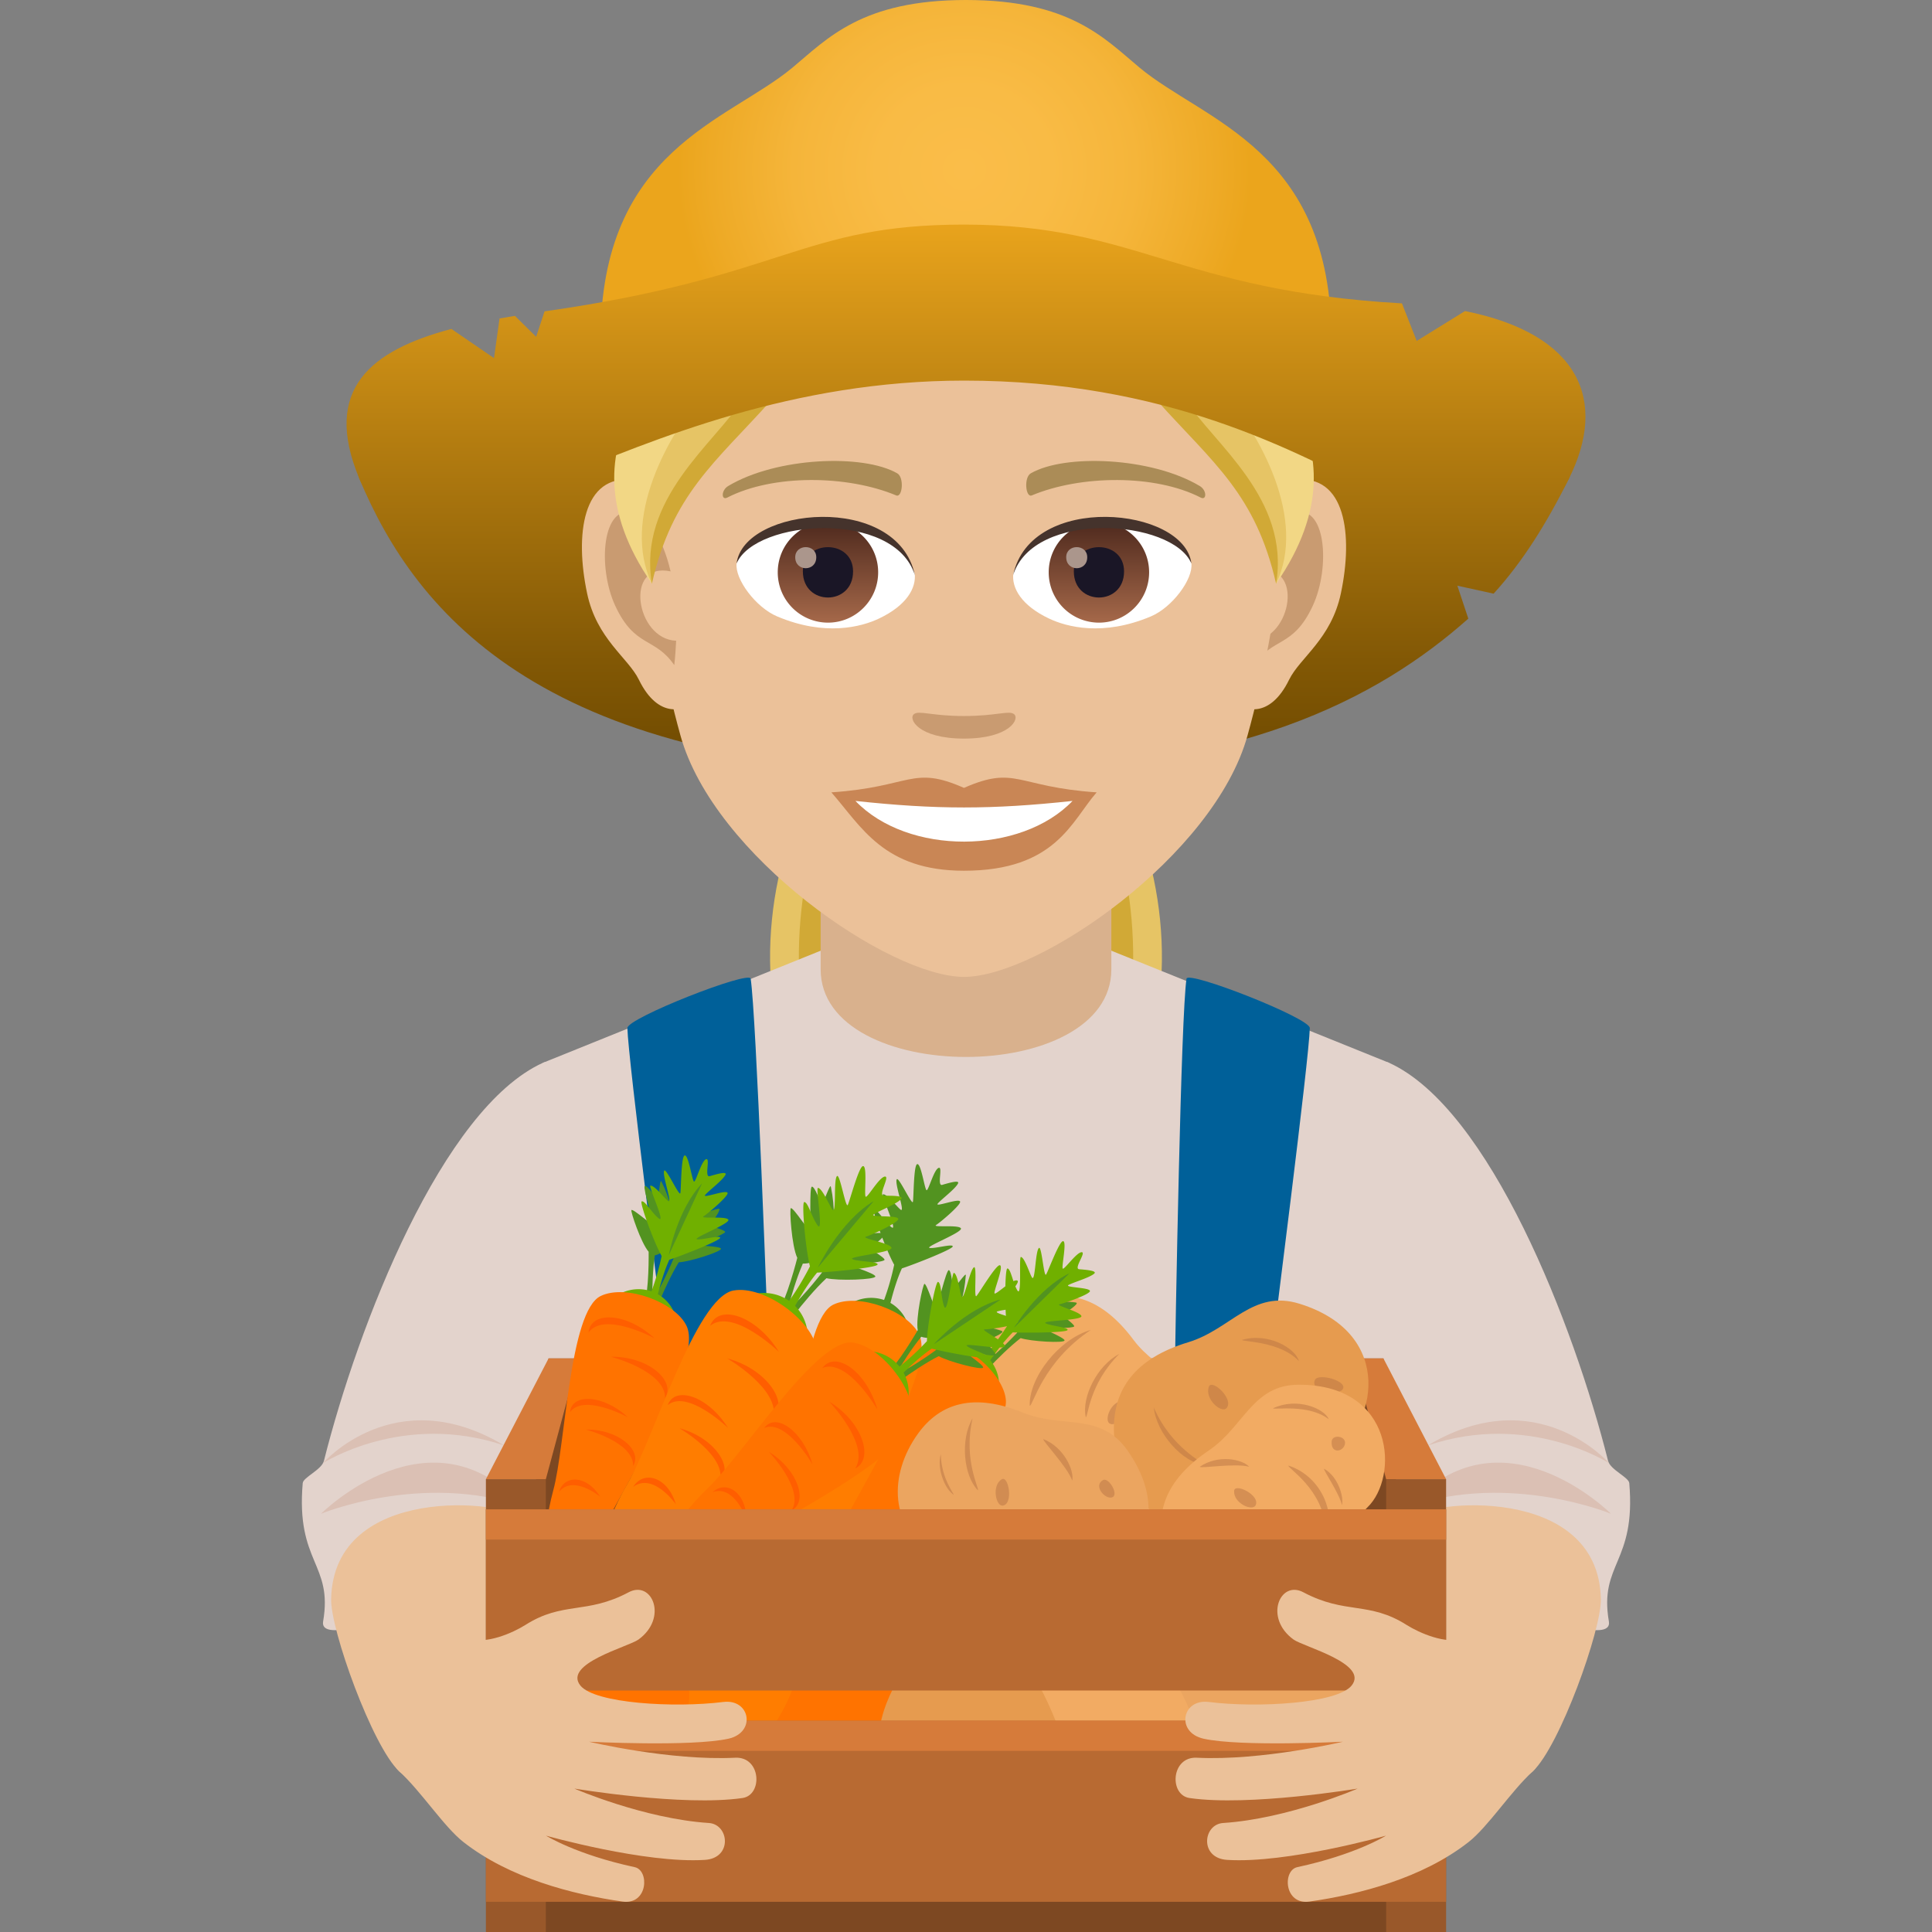 <svg xmlns="http://www.w3.org/2000/svg" xml:space="preserve" style="enable-background:new 0 0 64 64" viewBox="0 0 64 64"><rect x="0" y="0" width="64" height="64" fill="#808080" stroke="none"/><path d="M36.2 24.884h-8.4c-1.838 1.777-2.909 6.273-1.906 9.646h12.211c1.004-3.373-.067-7.869-1.905-9.646z" style="fill:#e6c465"/><path d="M35.584 24.884h-7.168c-1.568 1.777-2.48 6.273-1.625 9.646H37.21c.856-3.373-.058-7.869-1.625-9.646z" style="fill:#d1a936"/><linearGradient id="a" x1="31.934" x2="31.934" y1="25.692" y2="7.517" gradientUnits="userSpaceOnUse"><stop offset="0" style="stop-color:#6e4900"/><stop offset=".209" style="stop-color:#825805"/><stop offset=".635" style="stop-color:#b77f11"/><stop offset="1" style="stop-color:#e8a31c"/></linearGradient><path d="M51.973 15.856c-.739 1.48-1.526 2.745-2.495 3.81l-1.201-.264.363 1.091c-2.967 2.63-7.599 5.142-16.7 5.142-13.901 0-18.167-5.316-20.036-9.779-1.69-4.034 41.568-3.002 40.07 0z" style="fill:url(#a)"/><path d="M36.757 31.47h-9.514l-9.253 3.735 1.985 26.16c.233 1.92 23.816 1.92 24.05 0l1.985-26.16-9.253-3.735z" style="fill:#e3d3cc"/><path d="M36.815 32.109c0 3.872-9.63 3.872-9.63 0v-4.903h9.63v4.903z" style="fill:#d9b18d"/><path d="M40.85 47.899c.502.028.94-.389 1.011-.964.38-3.111 1.505-11.858 1.528-12.88.008-.328-4.042-1.917-4.084-1.635-.184 1.218-.357 10.998-.41 14.283-.01.607.4 1.11.927 1.139l1.027.057zm-16.252-.06c.537-.027.954-.546.931-1.164-.119-3.311-.478-13.04-.662-14.255-.044-.282-4.092 1.307-4.084 1.635.023 1.022 1.149 9.777 1.528 12.884.07.573.506.99 1.008.964l1.279-.064z" style="fill:#006099"/><path d="M53.296 53.71c.224 1.306-6.985-2.226-8.892-1.656-4.817 1.441-.025-17.588 1.606-16.85 3.34 1.515 6.131 8.699 7.259 13.187.075.3.686.543.703.74.227 2.648-1.006 2.653-.676 4.58z" style="fill:#e3d3cc"/><path d="M53.304 48.471s-2.393-2.759-6.007-.588c3.355-1.134 6.007.588 6.007.588zm.061 1.674s-3.63-3.64-6.687-.247c3.355-1.134 6.687.247 6.687.247z" style="fill:#dbc0b4"/><path d="M50.775 58.679c-.785.729-5.068-.998-4.938-1.402.954-2.966-.08-5.72.905-6.981.464-.594 6.206-1.177 6.289 2.675.022 1.018-1.365 4.88-2.256 5.708z" style="fill:#ebc199"/><path d="M10.704 53.71c-.224 1.306 6.985-2.226 8.892-1.656 4.817 1.441.025-17.588-1.606-16.85-3.34 1.515-6.131 8.699-7.259 13.187-.075.3-.686.543-.703.74-.227 2.648 1.006 2.653.676 4.58z" style="fill:#e3d3cc"/><path d="M10.696 48.471s2.393-2.759 6.007-.588c-3.355-1.134-6.007.588-6.007.588zm-.061 1.674s3.63-3.64 6.687-.247c-3.355-1.134-6.687.247-6.687.247z" style="fill:#dbc0b4"/><path d="M13.225 58.679c.785.729 5.068-.998 4.938-1.402-.954-2.966.08-5.72-.905-6.981-.464-.594-6.206-1.177-6.289 2.675-.022 1.018 1.365 4.88 2.256 5.708z" style="fill:#ebc199"/><path d="m16.196 64 1.976-19h27.656l1.976 19z" style="fill:#7d4822"/><path d="m16.096 49 2.076-4h.987l-1.077 4zm29.822 0-1.077-4h.987l2.076 4z" style="fill:#d67b3a"/><path d="M39.863 47.25c-.09-1.552-1.479-1.745-2.318-2.87-1.042-1.397-2.174-1.712-3.361-1.233-1.535.618-2.533 2.131-1.577 3.738.955 1.608 2.536 2.136 3.39 2.94 1.047.984 4.052.655 3.866-2.574z" style="fill:#f2ab63"/><path d="M35.968 46.945c.077-.002.105-1.098 1.11-2.093-.726.371-1.258 1.434-1.11 2.093zm-1.857-.378c.104.018.422-1.443 2.023-2.511-1.067.306-2.053 1.59-2.023 2.51zm2.663.597c-.221-.087.02-.76.426-.755.266.003-.087.888-.426.755z" style="opacity:.5;fill:#b97544"/><path d="M43.051 43.189c-1.563-.487-2.268.844-3.687 1.274-1.764.533-2.494 1.56-2.464 2.936.04 1.778 1.16 3.348 3.098 2.98 1.938-.367 3.045-1.767 4.153-2.332 1.36-.69 2.15-3.847-1.1-4.858z" style="fill:#e69b4f"/><path d="M41.141 44.386c.024.066 1.265.04 1.886.701-.108-.417-1.006-.958-1.886-.7zm-1.271 4.138c.028-.078-1.042-.514-1.65-1.898.097.871.947 1.804 1.65 1.898zm.762-1.88c-.167.191-.74-.302-.585-.71.102-.268.842.417.585.71zm3.831-.604c-.161.184-1.057.071-.908-.321.098-.258 1.154.04.908.32z" style="opacity:.5;fill:#b97544"/><path d="M23.814 40.041c-.104-.001-1.937.501-1.502 1.651-.188.453-.58 1.319-.998 1.766l.235.406s.444-1.245.936-2.049c.35-.012 1.428-.357 1.399-.451-.03-.094-.928-.099-.819-.128.11-.032.961-.355.957-.426-.006-.082-.612-.2-.51-.265.103-.066.398-.503.302-.504z" style="fill:#529320"/><path d="M21.907 39.134c-.05-.1-.083.564-.125.566-.041.002-.35-.459-.425-.407-.066.046.283 1.164.291 1.266.009.102-.66-.524-.731-.474-.039.026.316 1.09.57 1.381.005.467-.009 1.523-.228 2.151l.367.278s-.074-1.352.066-2.308c.735-.19.804-1.28.215-2.453z" style="fill:#529320"/><path d="M24.032 38.917c.066-.128-.307-.018-.522.045-.186.055.027-.605-.116-.564-.16.048-.34.758-.403.742-.063-.016-.181-.902-.313-.863-.118.034-.114 1.096-.14 1.244-.026.148-.476-.854-.536-.74-.074.14.274 1.078.139 1.01-.087-.044-.47-.55-.597-.513-.068.02.516 1.268.283 1.087-.233-.18-.459-.6-.57-.567-.08.024.398 1.345.661 1.81a8.66 8.66 0 0 1-.336 1.169 1.332 1.332 0 0 0-1.64.706l2.373 1.08c.293-.63.057-1.36-.522-1.69.097-.384.224-.801.379-1.142.474-.158 1.667-.63 1.684-.726.018-.106-.622.083-.77.046-.148-.038 1.124-.524 1.04-.65-.082-.126-.968-.016-.818-.11.15-.096.83-.672.794-.775-.042-.12-.864.208-.74.064.126-.145.575-.478.67-.663z" style="fill:#70b000"/><path d="m22.157 41.574 1.099-2.372c-.82.858-1.1 2.372-1.1 2.372z" style="fill:#529320"/><path d="M19.9 42.93c-1.046.509-1.158 4.928-1.575 6.451-.406 1.481-.45 3.756-.263 4.163.079.172 1.28-1.133 1.65-2.295.372-1.162 3.646-5.988 3.036-7.316-.364-.793-2.02-1.404-2.848-1.002z" style="fill:#ff7300"/><path d="M20.234 44.944s1.816.464 1.799 1.378c.363-.595-.57-1.396-1.799-1.378zm-.835 2.411s1.59.406 1.575 1.207c.318-.522-.5-1.224-1.575-1.207zm2.283-3.022s-1.671-.908-2.186-.19c.063-.714 1.247-.681 2.186.19zm-.885 2.614s-1.464-.796-1.915-.166c.056-.626 1.093-.597 1.915.166zm-.917 2.633s-.897-.745-1.365-.155c.178-.586.93-.56 1.365.154z" style="fill:#ff5e00"/><path d="M35.657 43.153c-.095-.038-1.969-.223-1.964.997-.331.353-.995 1.016-1.537 1.283l.077.46s.843-.997 1.578-1.567c.33.112 1.447.175 1.453.078.005-.098-.826-.421-.715-.41.113.01 1.014.013 1.034-.055.024-.077-.498-.402-.38-.426.118-.025.543-.325.454-.36z" style="fill:#529320"/><path d="M36.248 42.189c.106-.096-.278-.126-.499-.144-.191-.016.235-.552.088-.564-.164-.013-.577.582-.63.544-.054-.037.144-.9.009-.91-.122-.01-.486.975-.561 1.103-.076.127-.146-.962-.24-.877-.118.104-.12 1.097-.222.986-.065-.072-.246-.677-.375-.688-.07-.006.039 1.359-.115 1.109-.153-.25-.217-.72-.331-.729-.084-.006-.098 1.388-.015 1.914-.15.234-.414.618-.717.963a1.314 1.314 0 0 0-1.764.073l1.825 1.843c.49-.48.523-1.24.102-1.752.223-.321.485-.663.747-.924.494.022 1.763.008 1.812-.075.054-.092-.605-.144-.729-.23-.125-.089 1.223-.087 1.19-.234-.034-.146-.893-.358-.721-.392.172-.036 1.001-.328 1.004-.437.003-.125-.873-.114-.707-.203.166-.09.697-.24.85-.376z" style="fill:#70b000"/><path d="m33.59 43.985 1.84-1.808c-1.056.504-1.84 1.808-1.84 1.808z" style="fill:#529320"/><path d="M31.028 44.441c-1.145.1-2.78 4.157-3.695 5.42-.89 1.229-1.718 3.321-1.686 3.765.014.187 1.58-.595 2.325-1.54.747-.946 5.454-4.257 5.349-5.704-.063-.864-1.386-2.019-2.293-1.94z" style="fill:#ff7300"/><path d="M31.735 39.205c.066-.128-.306-.018-.521.045-.186.054.027-.606-.116-.564-.16.047-.34.757-.403.741-.064-.015-.182-.901-.313-.863-.118.035-.114 1.096-.14 1.244-.026.148-.477-.854-.537-.74-.073.14.275 1.078.14 1.01-.087-.043-.471-.55-.597-.513-.068.02.516 1.268.283 1.087-.233-.18-.46-.6-.57-.567-.081.024.397 1.345.66 1.811a8.381 8.381 0 0 1-.335 1.168 1.332 1.332 0 0 0-1.64.707l2.373 1.08a1.305 1.305 0 0 0-.522-1.69c.097-.384.223-.802.379-1.143.474-.158 1.667-.63 1.684-.726.018-.106-.622.084-.77.046-.148-.038 1.124-.524 1.04-.65-.082-.126-.968-.015-.818-.11.15-.096.83-.672.793-.775-.041-.12-.864.208-.738.064.125-.145.573-.478.668-.662z" style="fill:#529320"/><path d="M27.604 43.218c-1.046.508-1.158 4.928-1.575 6.45-.406 1.481-.45 3.756-.263 4.163.079.172 1.28-1.132 1.65-2.295.372-1.162 3.646-5.988 3.036-7.316-.364-.793-2.02-1.404-2.848-1.002z" style="fill:#ff7d00"/><path d="M26.7 58.89c1.348.353 3.85-2.705 3.655-4.317-6.93-2.255-5.004 3.964-3.656 4.317z" style="fill:#ff7300"/><path d="M38.112 57.551c.783 1.183 6.853.798 7.745-.542-3.734-6.413-8.527-.642-7.745.542z" style="fill:#eba560"/><path d="M33.776 57.87c.586 1.377 5.227 1.03 5.924-.5-2.787-7.45-6.51-.876-5.924.5z" style="fill:#f2ab63"/><path d="M29.188 57.87c.585 1.377 5.227 1.03 5.923-.5-2.787-7.45-6.509-.876-5.923.5z" style="fill:#e69b4f"/><path d="M22.759 59.201c1.348.353 3.85-2.704 3.656-4.316-6.93-2.255-5.005 3.964-3.656 4.316z" style="fill:#ff7d00"/><path d="M18.654 54.425c-.887 1.087.788 4.678 2.313 5.182 4.955-5.4-1.425-6.27-2.313-5.182z" style="fill:#ff7300"/><path d="M29.299 40.853c-.11-.033-2.208-.052-2.072 1.305-.33.426-.994 1.23-1.567 1.58l.135.504s.828-1.192 1.582-1.9c.377.092 1.625.051 1.62-.058-.005-.11-.962-.386-.837-.385.126 0 1.126-.086 1.141-.164.018-.088-.595-.397-.467-.436.128-.04.567-.416.465-.446z" style="fill:#529320"/><path d="M27.523 39.309c-.025-.122-.249.575-.294.565-.045-.01-.243-.595-.337-.563-.084.03-.03 1.327-.05 1.439-.02.11-.555-.759-.645-.728-.049.017.026 1.258.214 1.646-.127.499-.443 1.62-.855 2.224l.312.406s.306-1.463.727-2.44c.839.02 1.223-1.12.928-2.55z" style="fill:#529320"/><path d="M29.85 39.72c.108-.116-.32-.11-.568-.109-.214.002.202-.637.037-.636-.184.002-.578.704-.64.668-.064-.036.062-1.016-.089-1.015-.136.001-.434 1.134-.504 1.284-.07.15-.264-1.055-.361-.951-.118.127-.014 1.232-.14 1.119-.08-.073-.345-.73-.49-.728-.078 0 .19 1.508-.007 1.245-.197-.263-.319-.779-.446-.777-.094 0 .04 1.554.189 2.13-.142.276-.392.73-.691 1.143a1.458 1.458 0 0 0-1.95.257l2.223 1.87a1.452 1.452 0 0 0-.076-1.96c.213-.38.467-.787.73-1.103.55-.025 1.957-.166 2.002-.264.05-.108-.687-.1-.833-.184-.148-.085 1.347-.218 1.295-.378-.053-.16-1.03-.31-.843-.365.188-.057 1.076-.465 1.068-.586-.011-.14-.981-.04-.807-.156.174-.116.748-.335.902-.503z" style="fill:#70b000"/><path d="m27.095 41.985 1.847-2.196c-1.117.667-1.847 2.196-1.847 2.196z" style="fill:#529320"/><path d="M24.302 42.748c-1.26.225-2.638 4.903-3.516 6.4-.855 1.456-1.55 3.867-1.466 4.358.035.207 1.688-.82 2.414-1.947.727-1.127 5.592-5.28 5.32-6.88-.162-.956-1.754-2.108-2.752-1.93z" style="fill:#ff7d00"/><path d="M24.085 44.996s1.805 1.044 1.526 2.014c.557-.526-.21-1.662-1.526-2.014zm-1.577 2.316s1.58.915 1.336 1.764c.488-.46-.184-1.455-1.336-1.764zm3.295-2.529s-1.524-1.474-2.278-.864c.271-.742 1.525-.35 2.278.864zM24.115 47.3s-1.335-1.29-1.995-.756c.237-.65 1.335-.305 1.995.757zm-1.727 2.53s-.745-1.065-1.412-.577c.357-.571 1.152-.316 1.412.577z" style="fill:#ff5e00"/><path d="M33.199 44.097c-.09-.058-1.97-.632-2.19.622-.404.295-1.203.84-1.806 1.003l-.007.488s1.045-.85 1.901-1.286c.315.183 1.446.477 1.47.378.022-.1-.767-.602-.655-.567.113.033 1.033.22 1.066.155.038-.075-.434-.515-.31-.516.126-.001.614-.222.53-.277z" style="fill:#529320"/><path d="M31.994 42.24c.008-.116-.368.45-.406.43-.038-.021-.068-.599-.16-.595-.084.005-.364 1.183-.41 1.278-.045.094-.306-.828-.395-.824-.048.002-.294 1.136-.222 1.534-.24.414-.807 1.336-1.33 1.769l.177.448s.645-1.233 1.27-1.998c.747.24 1.38-.681 1.476-2.042z" style="fill:#529320"/><path d="M33.98 43.228c.126-.076-.26-.186-.483-.25-.192-.055.342-.518.194-.561-.165-.047-.697.48-.744.43-.048-.05.313-.895.177-.934-.122-.035-.676.902-.776 1.018-.1.116.028-1.017-.084-.95-.139.083-.324 1.103-.408.968-.054-.087-.126-.746-.256-.783-.07-.02-.211 1.404-.322 1.115-.11-.289-.09-.783-.204-.816-.084-.024-.356 1.406-.368 1.963-.197.21-.537.55-.91.842a1.364 1.364 0 0 0-1.815-.286l1.524 2.268c.59-.394.763-1.167.427-1.78.287-.284.617-.582.933-.796.5.124 1.8.37 1.865.294.072-.083-.592-.271-.702-.386-.111-.116 1.265.161 1.258.004-.007-.157-.846-.551-.664-.55.183-.002 1.083-.133 1.106-.244.026-.128-.87-.296-.684-.353.186-.059.756-.104.936-.213z" style="fill:#70b000"/><path d="m30.934 44.53 2.213-1.482c-1.171.303-2.213 1.481-2.213 1.481z" style="fill:#529320"/><path d="M28.234 44.473c-1.189-.132-3.607 3.7-4.774 4.811-1.135 1.08-2.367 3.06-2.416 3.523-.02.195 1.722-.288 2.659-1.107.937-.818 6.354-3.255 6.514-4.764.096-.9-1.043-2.358-1.983-2.463z" style="fill:#ff7300"/><path d="M27.471 46.433s1.357 1.416.862 2.212c.632-.324.23-1.547-.862-2.212zm-2.001 1.661s1.188 1.24.755 1.937c.554-.283.202-1.355-.755-1.937zm3.598-1.397s-.996-1.727-1.827-1.38c.43-.593 1.457.092 1.827 1.38zm-2.152 1.813s-.873-1.513-1.6-1.208c.377-.52 1.276.08 1.6 1.208zm-2.189 1.811s-.4-1.153-1.122-.892c.464-.418 1.114.022 1.122.892z" style="fill:#ff5e00"/><path d="M37.356 48.057c-.897-1.29-2.166-.73-3.467-1.26-1.616-.657-2.734-.337-3.48.695-.963 1.334-1.002 3.157.652 4.041 1.653.885 3.262.513 4.405.758 1.401.301 3.754-1.552 1.89-4.234z" style="fill:#eba560"/><path d="M34.56 47.67c-.025.068.792.916.96 1.376.067-.344-.278-1.108-.96-1.375zm-2.169 1.696c.065-.042-.492-1-.173-2.382-.414.7-.3 1.893.173 2.382zm-1.226-1.191c-.128.44.099 1.109.422 1.34.03-.03-.404-.52-.422-1.34zm5.612 1.434c-.232-.005-.547-.41-.237-.58.203-.111.592.588.237.58zm-3.553.266c-.232.04-.385-.664-.04-.872.225-.137.395.81.04.872z" style="opacity:.5;fill:#b97544"/><path d="M43.024 45.87c-1.534 0-1.817 1.395-2.98 2.178-1.445.973-1.83 2.1-1.439 3.33.506 1.589 1.929 2.687 3.575 1.814 1.646-.873 2.271-2.442 3.119-3.26 1.04-1.001.916-4.062-2.275-4.062z" style="fill:#f2ab63"/><path d="M39.742 48.59c.039.061 1.178-.129 1.638-.002-.234-.257-1.037-.414-1.638.003zm4.118.064c-.02.056.502.808.596 1.206.064-.29-.136-.954-.595-1.206zm-1.178-.105c-.049.08 1.168.778 1.238 2.148.305-.469-.092-1.773-1.238-2.148zm-.511-1.897c.032.058 1.18-.155 1.848.364-.159-.37-1.068-.736-1.848-.364zm-.575 3.208c-.1.22-.746-.064-.714-.475.02-.269.867.14.714.475zm2.936-1.963c-.096.21-.45.242-.419-.152.02-.26.566-.17.419.152z" style="opacity:.5;fill:#b97544"/><path d="M16.096 49h1.986v15h-1.986zm29.822 0h1.986v15h-1.986z" style="fill:#99582a"/><path d="M16.096 57h31.807v6H16.096z" style="fill:#b86a32"/><path d="M16.096 57h31.807v1H16.096z" style="fill:#d67b3a"/><path d="M16.096 50h31.807v6H16.096z" style="fill:#b86a32"/><path d="M16.096 50h31.807v1H16.096z" style="fill:#d67b3a"/><path d="M43.173 52.745c-.772-.41-1.313.85-.321 1.568.328.238 2.513.8 1.919 1.527-.48.586-3.098.744-4.73.54-.893-.112-1.098 1.011-.17 1.217 1.233.272 4.615.1 4.615.1s-2.685.637-4.841.53c-.857-.042-.92 1.236-.24 1.335 1.977.287 5.57-.313 5.57-.313s-2.307 1-4.456 1.14c-.674.044-.788 1.164.13 1.222 1.978.126 5.263-.802 5.263-.802s-.998.626-2.938 1.043c-.494.107-.439 1.258.402 1.14 1.662-.236 3.748-.777 5.27-1.97.65-.508 1.402-1.682 2.129-2.343.902-.821-1.057-4.84-2.312-4.4-.566.199-1.442-.183-1.866-.45-1.251-.794-2.022-.338-3.424-1.084zm-22.346 0c.772-.41 1.313.85.322 1.568-.33.238-2.514.8-1.92 1.527.48.586 3.099.744 4.73.54.893-.112 1.098 1.011.17 1.217-1.233.272-4.615.1-4.615.1s2.685.637 4.841.53c.857-.042.92 1.236.24 1.335-1.977.287-5.57-.313-5.57-.313s2.307 1 4.456 1.14c.674.044.789 1.164-.13 1.222-1.977.126-5.263-.802-5.263-.802s.998.626 2.938 1.043c.494.107.439 1.258-.402 1.14-1.662-.236-3.747-.777-5.27-1.97-.65-.508-1.402-1.682-2.129-2.343-.902-.821 1.058-4.84 2.312-4.4.566.199 1.442-.183 1.866-.45 1.251-.794 2.022-.338 3.424-1.084zm22.06-36.848c-1.696.206-2.92 5.899-1.854 7.4.149.21 1.023.546 1.67-.78.36-.734 1.395-1.347 1.715-2.86.412-1.942.156-3.964-1.531-3.76z" style="fill:#ebc199"/><path d="M42.84 16.99c-.442.138-.924.814-1.186 1.938 1.546-.334 1.16 2.249-.184 2.297.012.26.03.527.06.808.649-.942 1.306-.564 1.958-1.967.587-1.264.448-3.421-.648-3.076z" style="fill:#c99b71"/><path d="M31.934 4.952c-7.347 0-10.886 6-10.444 13.712.091 1.55.521 3.787 1.052 5.703 1.102 3.983 6.916 7.994 9.392 7.994 2.475 0 8.289-4.01 9.391-7.994.531-1.916.961-4.153 1.052-5.703.441-7.713-3.096-13.712-10.443-13.712z" style="fill:#ebc199"/><path d="M31.933 26.1c-1.722-.76-1.736-.03-4.393.148.997 1.136 1.732 2.596 4.392 2.596 3.053 0 3.57-1.659 4.396-2.596-2.661-.179-2.672-.907-4.395-.148z" style="fill:#c98655"/><path d="M28.337 26.531c1.736 1.81 5.478 1.787 7.192.001-2.672.288-4.519.288-7.192 0z" style="fill:#fff"/><path d="M39.74 16.098c-1.596-.954-4.46-1.07-5.591-.42-.24.13-.176.82.031.733 1.616-.675 4.078-.707 5.595.072.203.104.208-.246-.035-.385zm-15.614 0c1.596-.954 4.459-1.07 5.594-.42.24.13.176.82-.033.733-1.616-.675-4.076-.708-5.595.072-.203.104-.207-.246.034-.385z" style="fill:#ab8c57"/><path d="M33.585 23.652c-.175-.123-.585.067-1.652.067-1.066 0-1.477-.19-1.652-.067-.21.148.124.815 1.652.815s1.863-.666 1.652-.815z" style="fill:#c99b71"/><path d="M30.3 18.991c.061.488-.269 1.066-1.182 1.499-.58.276-1.788.6-3.375-.071-.711-.3-1.404-1.238-1.342-1.755.656-1.65 5.093-1.864 5.898.327z" style="fill:#fff"/><linearGradient id="b" x1="-424.248" x2="-424.248" y1="479.125" y2="479.633" gradientTransform="matrix(6.57 0 0 -6.57 2814.782 3168.527)" gradientUnits="userSpaceOnUse"><stop offset="0" style="stop-color:#a6694a"/><stop offset="1" style="stop-color:#4f2a1e"/></linearGradient><path d="M27.427 17.291c.918 0 1.663.746 1.663 1.667s-.745 1.668-1.663 1.668a1.665 1.665 0 0 1-1.663-1.668c0-.92.744-1.667 1.663-1.667z" style="fill:url(#b)"/><path d="M26.596 18.928c0 1.154 1.663 1.154 1.663 0 0-1.071-1.663-1.071-1.663 0z" style="fill:#1a1626"/><path d="M26.343 18.46c0 .484.697.484.697 0 0-.448-.697-.448-.697 0z" style="fill:#ab968c"/><path d="M30.307 19.055c-.675-2.176-5.279-1.854-5.906-.391.233-1.874 5.33-2.368 5.906.391z" style="fill:#45332c"/><path d="M33.568 18.991c-.062.488.268 1.066 1.182 1.499.58.276 1.788.6 3.375-.071.711-.3 1.404-1.238 1.341-1.755-.647-1.77-5.093-1.864-5.898.327z" style="fill:#fff"/><linearGradient id="c" x1="-425.581" x2="-425.581" y1="479.125" y2="479.633" gradientTransform="matrix(6.57 0 0 -6.57 2832.512 3168.527)" gradientUnits="userSpaceOnUse"><stop offset="0" style="stop-color:#a6694a"/><stop offset="1" style="stop-color:#4f2a1e"/></linearGradient><path d="M36.403 17.291c.919 0 1.663.746 1.663 1.667s-.744 1.668-1.663 1.668a1.665 1.665 0 0 1-1.663-1.668c0-.92.744-1.667 1.663-1.667z" style="fill:url(#c)"/><path d="M35.572 18.928c0 1.154 1.664 1.154 1.664 0 0-1.071-1.664-1.071-1.664 0z" style="fill:#1a1626"/><path d="M35.32 18.46c0 .484.696.484.696 0 0-.448-.697-.448-.697 0z" style="fill:#ab968c"/><path d="M33.561 19.055c.675-2.175 5.275-1.863 5.905-.391-.233-1.874-5.33-2.368-5.905.391z" style="fill:#45332c"/><path d="M20.98 15.897c1.696.206 2.92 5.899 1.855 7.4-.15.21-1.024.546-1.671-.78-.36-.734-1.395-1.347-1.715-2.86-.411-1.942-.155-3.964 1.532-3.76z" style="fill:#ebc199"/><path d="M21.027 16.99c.442.138.925.814 1.187 1.938-1.547-.334-1.16 2.249.184 2.297-.012.26-.03.527-.062.808-.647-.942-1.305-.564-1.956-1.967-.588-1.264-.448-3.421.647-3.076z" style="fill:#c99b71"/><path d="M38.161 12.161c.984 2.757 4.117 3.08 4.111 7.175 3.408-4.91-1.238-7.836-1.238-7.836l-2.873.661z" style="fill:#f2d785"/><path d="M38.657 13.032c.998 1.638 3.476 2.874 3.615 6.304 1.03-2.132-.53-4.967-1.802-6.396l-1.813.092z" style="fill:#e6c465"/><path d="M38.34 13.282c1.846 2.052 3.258 3.093 3.932 6.054.476-2.812-2.07-4.64-2.992-6.084l-.94.03z" style="fill:#d1a936"/><path d="M25.706 12.161c-.983 2.757-4.117 3.08-4.11 7.175-3.408-4.91 1.237-7.836 1.237-7.836l2.873.661z" style="fill:#f2d785"/><path d="M25.21 13.032c-.997 1.638-3.476 2.874-3.615 6.304-1.029-2.132.53-4.967 1.803-6.396l1.812.092z" style="fill:#e6c465"/><path d="M25.527 13.282c-1.846 2.052-3.258 3.093-3.932 6.054-.476-2.812 2.07-4.64 2.993-6.084l.94.03z" style="fill:#d1a936"/><radialGradient id="d" cx="106.554" cy="5.619" r="9.093" gradientTransform="matrix(1.046 0 0 1 -79.509 0)" gradientUnits="userSpaceOnUse"><stop offset="0" style="stop-color:#fabd49"/><stop offset=".304" style="stop-color:#f9bb45"/><stop offset=".596" style="stop-color:#f5b53a"/><stop offset=".882" style="stop-color:#eeaa26"/><stop offset="1" style="stop-color:#eba51c"/></radialGradient><path d="M37.749 2.24C36.579 1.264 35.442 0 31.999 0c-3.44 0-4.578 1.265-5.747 2.24-2.143 1.784-6.357 2.715-6.357 8.998h24.21c0-6.283-4.213-7.214-6.356-8.998z" style="fill:url(#d)"/><linearGradient id="e" x1="32" x2="32" y1="25.693" y2="7.517" gradientUnits="userSpaceOnUse"><stop offset="0" style="stop-color:#6e4900"/><stop offset=".209" style="stop-color:#825805"/><stop offset=".635" style="stop-color:#b77f11"/><stop offset="1" style="stop-color:#e8a31c"/></linearGradient><path d="M51.973 15.856c-2.968 5.95-6.713-3.248-20.034-3.248-11.358 0-18.166 7.711-20.035 3.248-1.249-2.98.407-4.256 3.048-4.96l1.413.967.183-1.313c.168-.03.338-.06.509-.087l.704.694.278-.843c7.96-1.13 8.498-2.874 13.9-2.874 5.705 0 7.094 2.193 14.502 2.61l.489 1.244 1.6-.99c3.804.765 4.733 2.97 3.443 5.552z" style="fill:url(#e)"/></svg>